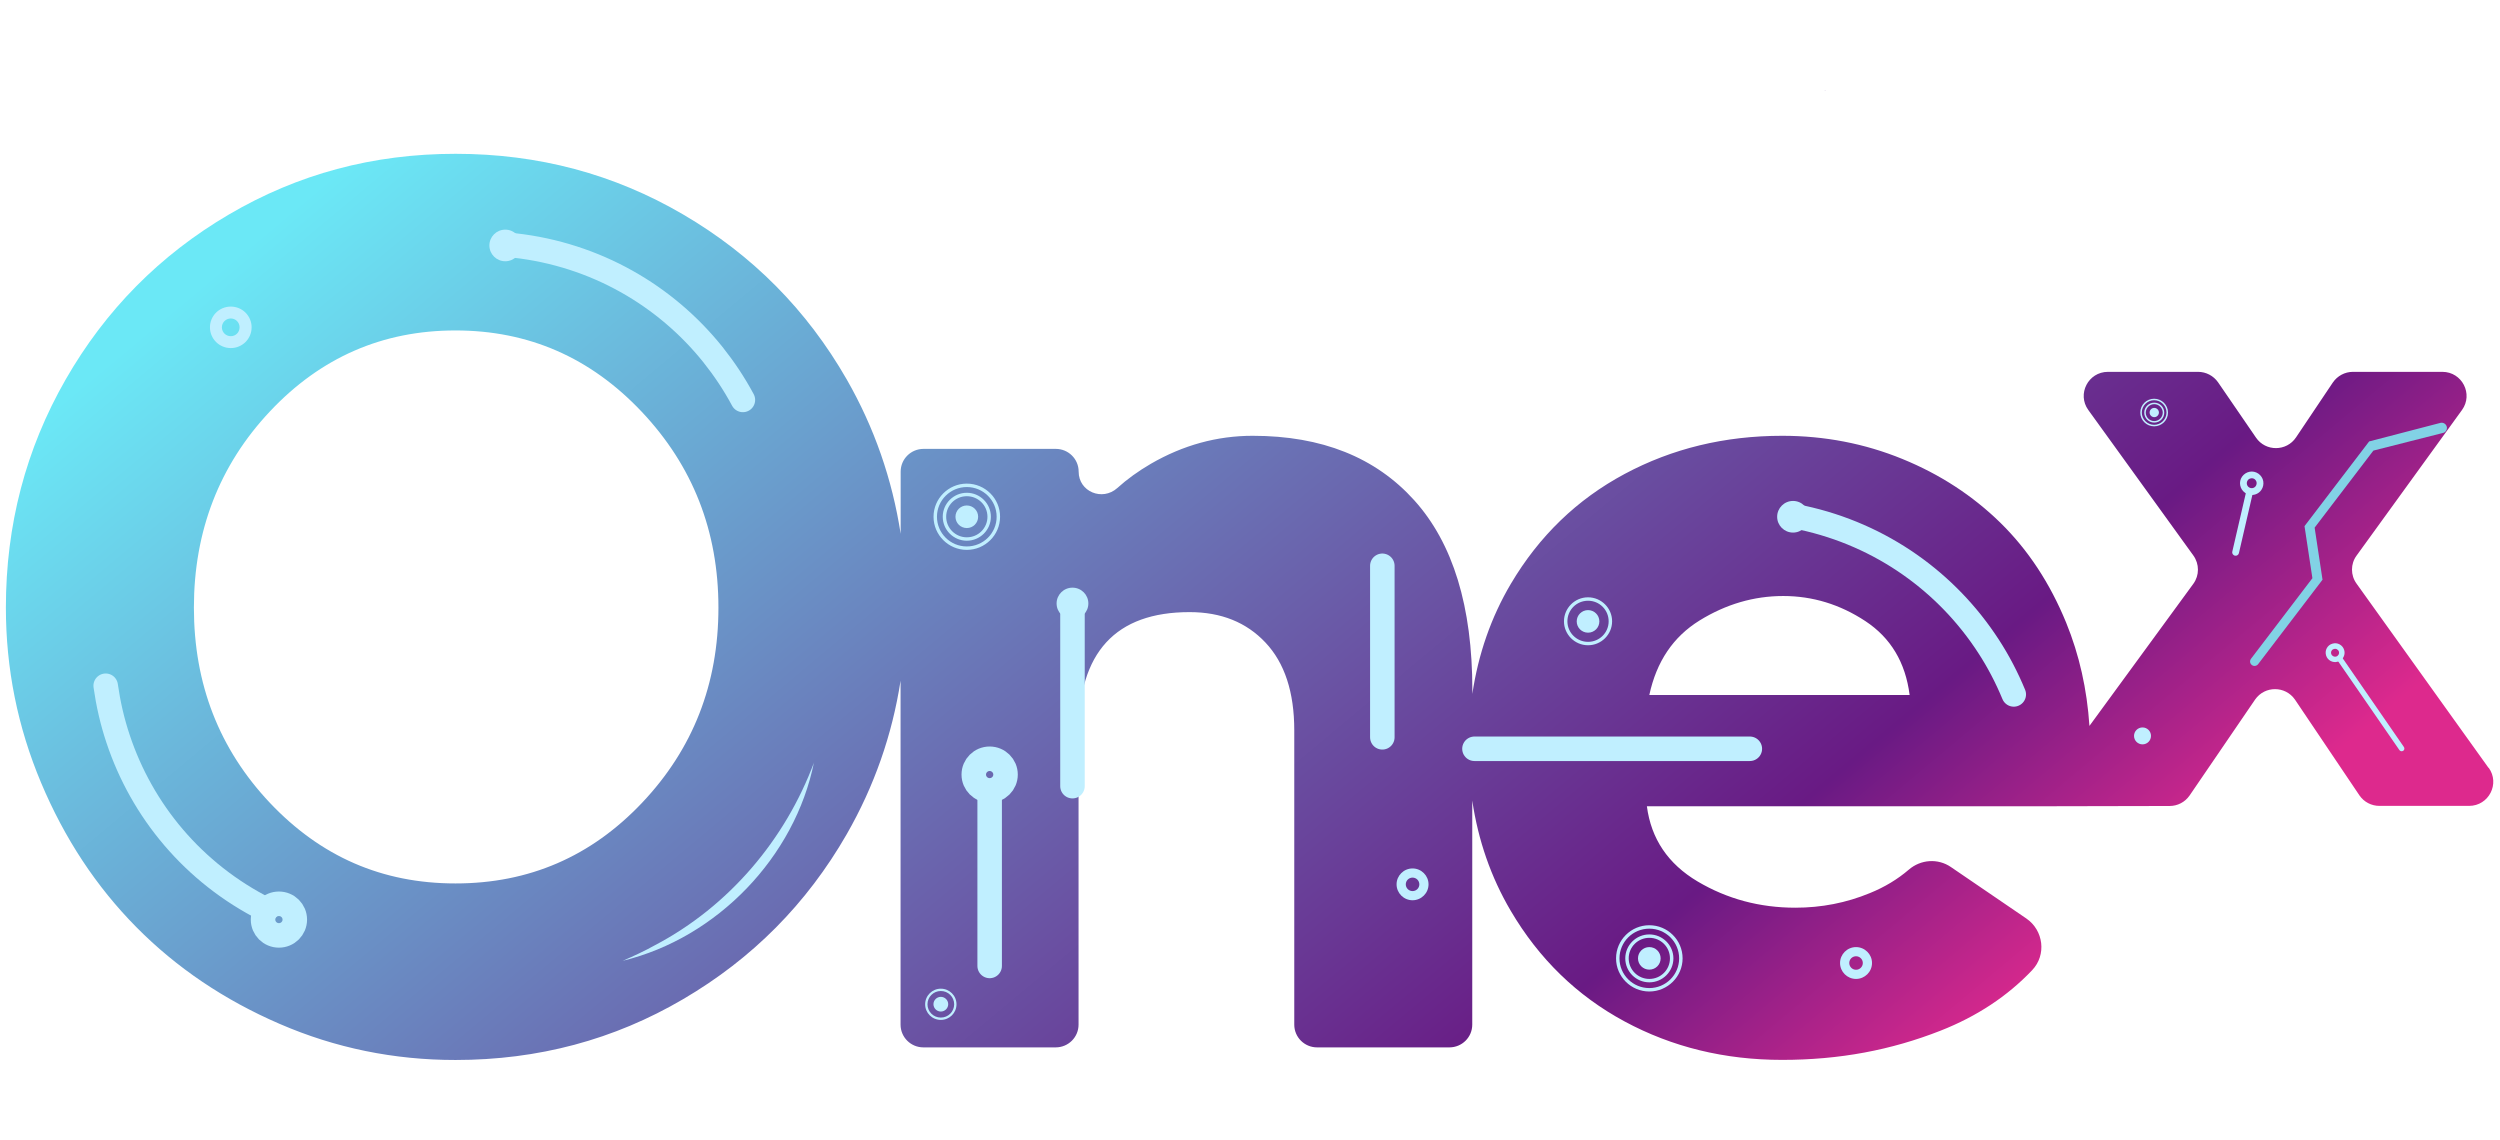 <svg  width="283" height="129" viewBox="0 0 102 40" fill="none" xmlns="http://www.w3.org/2000/svg">
<path d="M101.534 28.084L96.15 20.569C95.898 20.224 95.898 19.759 96.15 19.418L100.449 13.481C100.919 12.832 100.453 11.924 99.649 11.924H96.001C95.671 11.924 95.366 12.088 95.18 12.359L93.678 14.598C93.29 15.178 92.436 15.182 92.044 14.607L90.497 12.351C90.311 12.084 90.006 11.924 89.68 11.924H86.004C85.199 11.924 84.733 12.832 85.203 13.481L89.49 19.418C89.738 19.763 89.738 20.228 89.49 20.569L85.249 26.37C85.15 24.875 84.836 23.47 84.3 22.159C83.64 20.548 82.748 19.192 81.618 18.083C80.487 16.977 79.155 16.106 77.616 15.478C76.077 14.849 74.443 14.533 72.714 14.533C70.37 14.533 68.229 15.05 66.285 16.09C64.342 17.13 62.795 18.625 61.64 20.577C60.835 21.941 60.315 23.437 60.072 25.064V24.908C60.072 21.501 59.284 18.921 57.703 17.166C56.123 15.412 53.928 14.533 51.11 14.533C49.654 14.533 48.267 14.915 46.955 15.675C46.448 15.971 45.99 16.299 45.585 16.665C44.975 17.212 44.009 16.813 44.009 15.995C44.009 15.482 43.592 15.067 43.077 15.067H37.68C37.164 15.067 36.747 15.482 36.747 15.995V18.531C36.401 16.304 35.675 14.204 34.548 12.236C32.922 9.401 30.699 7.157 27.876 5.505C25.054 3.853 21.96 3.028 18.589 3.028C15.218 3.028 12.152 3.853 9.338 5.505C6.524 7.157 4.304 9.401 2.679 12.236C1.053 15.071 0.24 18.173 0.24 21.543C0.24 24.032 0.719 26.412 1.676 28.688C2.633 30.964 3.929 32.928 5.563 34.58C7.197 36.232 9.148 37.551 11.414 38.529C13.679 39.511 16.072 40 18.584 40C21.956 40 25.05 39.174 27.872 37.518C30.694 35.866 32.918 33.623 34.544 30.792C35.67 28.828 36.401 26.736 36.743 24.526V38.558C36.743 39.071 37.16 39.486 37.676 39.486H43.072C43.588 39.486 44.005 39.071 44.005 38.558V26.65C44.005 23.371 45.515 21.727 48.535 21.727C49.823 21.727 50.854 22.142 51.634 22.972C52.414 23.802 52.806 24.994 52.806 26.547V38.558C52.806 39.071 53.222 39.486 53.738 39.486H59.135C59.651 39.486 60.068 39.071 60.068 38.558V29.415C60.311 31.042 60.831 32.542 61.636 33.91C62.791 35.874 64.338 37.378 66.281 38.426C68.225 39.474 70.366 39.996 72.71 39.996C75.053 39.996 77.158 39.597 79.175 38.804C80.656 38.221 81.903 37.399 82.913 36.335C83.503 35.714 83.38 34.712 82.674 34.227L79.596 32.127C79.068 31.766 78.367 31.815 77.88 32.234C77.426 32.624 76.898 32.945 76.291 33.191C75.326 33.59 74.311 33.787 73.25 33.787C71.798 33.787 70.465 33.43 69.26 32.715C68.056 32 67.367 30.977 67.193 29.649H83.017C83.466 29.649 88.521 29.637 88.521 29.637C88.843 29.637 89.144 29.481 89.329 29.218L92.011 25.29C92.407 24.727 93.241 24.731 93.633 25.294L96.269 29.21C96.455 29.477 96.756 29.633 97.082 29.633H100.738C101.542 29.633 102.009 28.725 101.538 28.076L101.534 28.084ZM26.193 29.51C24.113 31.704 21.58 32.797 18.584 32.797C15.589 32.797 13.085 31.7 11.013 29.51C8.942 27.316 7.911 24.661 7.911 21.543C7.911 18.424 8.946 15.737 11.013 13.538C13.085 11.336 15.606 10.235 18.584 10.235C21.564 10.235 24.093 11.34 26.181 13.551C28.268 15.761 29.312 18.424 29.312 21.543C29.312 24.661 28.273 27.316 26.193 29.51ZM67.292 25.109C67.585 23.745 68.266 22.734 69.343 22.068C70.42 21.403 71.559 21.07 72.755 21.07C73.952 21.07 75.07 21.411 76.106 22.093C77.141 22.775 77.743 23.778 77.913 25.109H67.288H67.292Z" fill="url(#paint0_linear_0_1)"/>
<path d="M88.455 13.584C88.455 13.275 88.203 13.021 87.889 13.021C87.576 13.021 87.324 13.271 87.324 13.584C87.324 13.896 87.576 14.147 87.889 14.147C88.203 14.147 88.455 13.896 88.455 13.584ZM87.889 14.085C87.613 14.085 87.386 13.859 87.386 13.584C87.386 13.308 87.613 13.082 87.889 13.082C88.166 13.082 88.393 13.308 88.393 13.584C88.393 13.859 88.166 14.085 87.889 14.085Z" fill="#C0EFFF"/>
<path d="M87.894 13.181C87.671 13.181 87.485 13.362 87.485 13.588C87.485 13.814 87.667 13.995 87.894 13.995C88.121 13.995 88.302 13.814 88.302 13.588C88.302 13.362 88.121 13.181 87.894 13.181ZM87.894 13.933C87.7 13.933 87.547 13.777 87.547 13.588C87.547 13.399 87.704 13.242 87.894 13.242C88.084 13.242 88.24 13.399 88.24 13.588C88.24 13.777 88.084 13.933 87.894 13.933Z" fill="#C0EFFF"/>
<path d="M87.894 13.395C87.787 13.395 87.704 13.481 87.704 13.584C87.704 13.687 87.791 13.773 87.894 13.773C87.997 13.773 88.084 13.687 88.084 13.584C88.084 13.481 87.997 13.395 87.894 13.395Z" fill="#C0EFFF"/>
<path d="M97.99 27.406C97.957 27.406 97.924 27.39 97.899 27.361L95.386 23.721C95.349 23.671 95.358 23.602 95.407 23.564C95.457 23.527 95.527 23.536 95.564 23.585L98.076 27.226C98.114 27.275 98.105 27.345 98.056 27.382C98.035 27.398 98.01 27.402 97.99 27.402V27.406Z" fill="#C0EFFF"/>
<path d="M95.502 23.688C95.465 23.712 95.427 23.737 95.382 23.749C95.18 23.811 94.961 23.696 94.903 23.491C94.874 23.392 94.883 23.289 94.932 23.199C94.982 23.108 95.06 23.043 95.163 23.014C95.262 22.985 95.365 22.993 95.456 23.043C95.547 23.092 95.613 23.174 95.642 23.273C95.691 23.429 95.629 23.597 95.506 23.692L95.502 23.688ZM95.171 23.252C95.171 23.252 95.138 23.285 95.126 23.306C95.106 23.343 95.101 23.388 95.114 23.429C95.138 23.515 95.229 23.564 95.316 23.54C95.403 23.515 95.452 23.425 95.427 23.338C95.415 23.297 95.386 23.265 95.349 23.244C95.312 23.223 95.266 23.219 95.225 23.232C95.204 23.236 95.188 23.248 95.176 23.256L95.171 23.252Z" fill="#C0EFFF"/>
<path d="M91.104 19.373C91.079 19.34 91.067 19.295 91.079 19.254L91.636 16.846C91.657 16.772 91.731 16.727 91.805 16.748C91.879 16.768 91.925 16.842 91.904 16.916L91.347 19.324C91.327 19.398 91.252 19.443 91.178 19.423C91.149 19.414 91.124 19.398 91.104 19.373Z" fill="#C0EFFF"/>
<path d="M91.751 16.928C91.697 16.916 91.648 16.892 91.598 16.859C91.383 16.711 91.326 16.411 91.478 16.197C91.553 16.094 91.66 16.024 91.784 16C91.907 15.975 92.035 16.004 92.143 16.078C92.246 16.152 92.32 16.259 92.341 16.386C92.361 16.509 92.337 16.637 92.262 16.744C92.147 16.912 91.936 16.982 91.751 16.933V16.928ZM91.92 16.271C91.891 16.263 91.862 16.263 91.833 16.271C91.78 16.279 91.734 16.308 91.705 16.353C91.643 16.444 91.664 16.571 91.755 16.633C91.846 16.698 91.974 16.674 92.035 16.583C92.064 16.538 92.077 16.485 92.068 16.431C92.06 16.378 92.027 16.333 91.986 16.3C91.965 16.288 91.945 16.275 91.92 16.271Z" fill="#C0EFFF"/>
<path d="M87.415 27.123C87.606 27.123 87.761 26.968 87.761 26.777C87.761 26.587 87.606 26.432 87.415 26.432C87.224 26.432 87.068 26.587 87.068 26.777C87.068 26.968 87.224 27.123 87.415 27.123Z" fill="#C0EFFF"/>
<path d="M91.838 23.634L94.346 20.343L94.024 18.219L96.661 14.763L99.582 14.003C99.702 13.982 99.817 14.065 99.834 14.188C99.846 14.303 99.768 14.406 99.652 14.422L96.834 15.137L94.437 18.28L94.759 20.405L92.13 23.852C92.069 23.93 91.953 23.947 91.875 23.885C91.792 23.823 91.78 23.708 91.842 23.63L91.838 23.634Z" fill="#82D2E5"/>
<path d="M9.417 9.459C9.058 9.459 8.765 9.75 8.765 10.108C8.765 10.465 9.058 10.757 9.417 10.757C9.776 10.757 10.069 10.465 10.069 10.108C10.069 9.75 9.776 9.459 9.417 9.459ZM9.417 10.666C9.107 10.666 8.86 10.416 8.86 10.112C8.86 9.808 9.111 9.557 9.417 9.557C9.722 9.557 9.974 9.808 9.974 10.112C9.974 10.416 9.722 10.666 9.417 10.666Z" fill="#C0EFFF"/>
<path d="M9.416 10.954C8.946 10.954 8.566 10.576 8.566 10.107C8.566 9.639 8.946 9.261 9.416 9.261C9.887 9.261 10.266 9.639 10.266 10.107C10.266 10.576 9.887 10.954 9.416 10.954ZM9.416 9.746C9.218 9.746 9.053 9.906 9.053 10.107C9.053 10.309 9.214 10.469 9.416 10.469C9.619 10.469 9.775 10.309 9.775 10.107C9.775 9.906 9.614 9.746 9.416 9.746Z" fill="#C0EFFF"/>
<path d="M20.981 6.767C24.299 7.137 27.154 8.809 29.085 11.217C29.547 11.796 29.96 12.417 30.31 13.07" stroke="#C0EFFF" stroke-linecap="round" stroke-linejoin="round"/>
<path d="M20.615 7.412C20.972 7.412 21.262 7.123 21.262 6.767C21.262 6.41 20.972 6.122 20.615 6.122C20.257 6.122 19.967 6.41 19.967 6.767C19.967 7.123 20.257 7.412 20.615 7.412Z" fill="#C0EFFF"/>
<path d="M10.861 33.87C7.877 32.374 5.785 29.818 4.816 26.893C4.581 26.19 4.416 25.467 4.312 24.731" stroke="#C0EFFF" stroke-linecap="round" stroke-linejoin="round"/>
<path d="M11.38 34.917C11.738 34.917 12.028 34.629 12.028 34.272C12.028 33.916 11.738 33.627 11.38 33.627C11.022 33.627 10.732 33.916 10.732 34.272C10.732 34.629 11.022 34.917 11.38 34.917Z" stroke="#C0EFFF" stroke-miterlimit="10"/>
<path d="M33.212 27.85C32.432 31.721 29.259 35.016 25.409 35.953C25.859 35.756 26.3 35.554 26.725 35.316C29.733 33.734 32.036 31.022 33.216 27.85H33.212Z" fill="#C0EFFF"/>
<path d="M68.65 35.854C68.65 35.106 68.039 34.502 67.292 34.502C66.545 34.502 65.935 35.111 65.935 35.854C65.935 36.598 66.545 37.206 67.292 37.206C68.039 37.206 68.65 36.598 68.65 35.854ZM67.292 37.066C66.62 37.066 66.075 36.524 66.075 35.854C66.075 35.184 66.62 34.642 67.292 34.642C67.965 34.642 68.509 35.184 68.509 35.854C68.509 36.524 67.965 37.066 67.292 37.066Z" fill="#C0EFFF"/>
<path d="M67.293 34.877C66.752 34.877 66.311 35.316 66.311 35.854C66.311 36.393 66.752 36.832 67.293 36.832C67.833 36.832 68.275 36.393 68.275 35.854C68.275 35.316 67.833 34.877 67.293 34.877ZM67.293 36.693C66.83 36.693 66.451 36.319 66.451 35.854C66.451 35.39 66.826 35.016 67.293 35.016C67.759 35.016 68.134 35.39 68.134 35.854C68.134 36.319 67.759 36.693 67.293 36.693Z" fill="#C0EFFF"/>
<path d="M67.292 35.394C67.036 35.394 66.83 35.599 66.83 35.854C66.83 36.109 67.036 36.314 67.292 36.314C67.548 36.314 67.754 36.109 67.754 35.854C67.754 35.599 67.548 35.394 67.292 35.394Z" fill="#C0EFFF"/>
<path d="M64.792 21.123C64.251 21.123 63.81 21.563 63.81 22.102C63.81 22.64 64.251 23.079 64.792 23.079C65.332 23.079 65.774 22.64 65.774 22.102C65.774 21.563 65.332 21.123 64.792 21.123ZM64.792 22.94C64.329 22.94 63.95 22.566 63.95 22.102C63.95 21.637 64.325 21.263 64.792 21.263C65.258 21.263 65.633 21.637 65.633 22.102C65.633 22.566 65.258 22.94 64.792 22.94Z" fill="#C0EFFF"/>
<path d="M64.792 21.645C64.536 21.645 64.33 21.851 64.33 22.106C64.33 22.36 64.536 22.566 64.792 22.566C65.048 22.566 65.254 22.36 65.254 22.106C65.254 21.851 65.048 21.645 64.792 21.645Z" fill="#C0EFFF"/>
<path d="M75.726 35.546C75.449 35.546 75.227 35.768 75.227 36.044C75.227 36.319 75.449 36.541 75.726 36.541C76.002 36.541 76.225 36.319 76.225 36.044C76.225 35.768 76.002 35.546 75.726 35.546ZM75.726 36.471C75.491 36.471 75.297 36.278 75.297 36.044C75.297 35.809 75.491 35.616 75.726 35.616C75.961 35.616 76.155 35.809 76.155 36.044C76.155 36.278 75.961 36.471 75.726 36.471Z" fill="#C0EFFF"/>
<path d="M75.726 36.693C75.367 36.693 75.074 36.401 75.074 36.043C75.074 35.686 75.367 35.394 75.726 35.394C76.085 35.394 76.378 35.686 76.378 36.043C76.378 36.401 76.085 36.693 75.726 36.693ZM75.726 35.768C75.573 35.768 75.45 35.891 75.45 36.043C75.45 36.195 75.573 36.319 75.726 36.319C75.879 36.319 76.003 36.195 76.003 36.043C76.003 35.891 75.879 35.768 75.726 35.768Z" fill="#C0EFFF"/>
<path d="M73.518 17.873C76.781 18.576 79.451 20.528 81.13 23.117C81.534 23.737 81.877 24.398 82.162 25.085" stroke="#C0EFFF" stroke-linecap="round" stroke-linejoin="round"/>
<path d="M73.156 18.482C73.513 18.482 73.803 18.193 73.803 17.837C73.803 17.48 73.513 17.191 73.156 17.191C72.798 17.191 72.508 17.48 72.508 17.837C72.508 18.193 72.798 18.482 73.156 18.482Z" fill="#C0EFFF"/>
<path d="M60.158 27.303H71.393" stroke="#C0EFFF" stroke-linecap="round" stroke-linejoin="round"/>
<path d="M40.803 17.836C40.803 17.088 40.192 16.484 39.445 16.484C38.699 16.484 38.088 17.093 38.088 17.836C38.088 18.58 38.699 19.188 39.445 19.188C40.192 19.188 40.803 18.58 40.803 17.836ZM39.445 19.048C38.773 19.048 38.228 18.506 38.228 17.836C38.228 17.166 38.773 16.624 39.445 16.624C40.118 16.624 40.663 17.166 40.663 17.836C40.663 18.506 40.118 19.048 39.445 19.048Z" fill="#C0EFFF"/>
<path d="M39.446 16.858C38.905 16.858 38.464 17.298 38.464 17.836C38.464 18.375 38.905 18.814 39.446 18.814C39.986 18.814 40.428 18.375 40.428 17.836C40.428 17.298 39.986 16.858 39.446 16.858ZM39.446 18.675C38.984 18.675 38.604 18.301 38.604 17.836C38.604 17.372 38.98 16.998 39.446 16.998C39.912 16.998 40.288 17.372 40.288 17.836C40.288 18.301 39.912 18.675 39.446 18.675Z" fill="#C0EFFF"/>
<path d="M39.446 17.376C39.19 17.376 38.983 17.582 38.983 17.836C38.983 18.091 39.19 18.297 39.446 18.297C39.701 18.297 39.908 18.091 39.908 17.836C39.908 17.582 39.701 17.376 39.446 17.376Z" fill="#C0EFFF"/>
<path d="M38.386 37.091C38.035 37.091 37.746 37.375 37.746 37.728C37.746 38.081 38.031 38.365 38.386 38.365C38.74 38.365 39.025 38.081 39.025 37.728C39.025 37.375 38.74 37.091 38.386 37.091ZM38.386 38.27C38.084 38.27 37.841 38.028 37.841 37.728C37.841 37.428 38.084 37.186 38.386 37.186C38.687 37.186 38.93 37.428 38.93 37.728C38.93 38.028 38.687 38.27 38.386 38.27Z" fill="#C0EFFF"/>
<path d="M38.386 37.424C38.221 37.424 38.085 37.559 38.085 37.724C38.085 37.888 38.221 38.024 38.386 38.024C38.551 38.024 38.687 37.888 38.687 37.724C38.687 37.559 38.551 37.424 38.386 37.424Z" fill="#C0EFFF"/>
<path d="M57.633 32.337C57.357 32.337 57.134 32.559 57.134 32.834C57.134 33.109 57.357 33.331 57.633 33.331C57.91 33.331 58.132 33.109 58.132 32.834C58.132 32.559 57.91 32.337 57.633 32.337ZM57.633 33.261C57.398 33.261 57.204 33.068 57.204 32.834C57.204 32.6 57.398 32.407 57.633 32.407C57.868 32.407 58.062 32.6 58.062 32.834C58.062 33.068 57.868 33.261 57.633 33.261Z" fill="#C0EFFF"/>
<path d="M57.632 33.483C57.273 33.483 56.98 33.191 56.98 32.834C56.98 32.477 57.273 32.185 57.632 32.185C57.991 32.185 58.284 32.477 58.284 32.834C58.284 33.191 57.991 33.483 57.632 33.483ZM57.632 32.559C57.48 32.559 57.356 32.682 57.356 32.834C57.356 32.986 57.48 33.109 57.632 33.109C57.785 33.109 57.909 32.986 57.909 32.834C57.909 32.682 57.785 32.559 57.632 32.559Z" fill="#C0EFFF"/>
<path d="M56.399 26.835V19.837" stroke="#C0EFFF" stroke-linecap="round" stroke-linejoin="round"/>
<path d="M40.378 36.163V29.161" stroke="#C0EFFF" stroke-linecap="round" stroke-linejoin="round"/>
<path d="M40.378 29C40.736 29 41.026 28.712 41.026 28.355C41.026 27.999 40.736 27.71 40.378 27.71C40.02 27.71 39.73 27.999 39.73 28.355C39.73 28.712 40.02 29 40.378 29Z" stroke="#C0EFFF" stroke-miterlimit="10"/>
<path d="M43.757 28.828V21.831" stroke="#C0EFFF" stroke-linecap="round" stroke-linejoin="round"/>
<path d="M43.757 22.019C44.115 22.019 44.405 21.73 44.405 21.374C44.405 21.018 44.115 20.729 43.757 20.729C43.399 20.729 43.109 21.018 43.109 21.374C43.109 21.73 43.399 22.019 43.757 22.019Z" fill="#C0EFFF"/>
<path d="M74.484 0.431C74.484 0.431 74.472 0.431 74.468 0.431C74.451 0.431 74.439 0.435 74.418 0.435H74.484V0.431Z" fill="url(#paint1_linear_0_1)"/>
<defs>
<linearGradient id="paint0_linear_0_1" x1="25.611" y1="-9.016" x2="72.218" y2="46.761" gradientUnits="userSpaceOnUse">
<stop offset="0.03" stop-color="#6BE8F6"/>
<stop offset="0.83" stop-color="#691A84"/>
<stop offset="1" stop-color="#DD298D"/>
</linearGradient>
<linearGradient id="paint1_linear_0_1" x1="74.435" y1="0.414" x2="74.468" y2="0.448" gradientUnits="userSpaceOnUse">
<stop stop-color="#6BE8F6"/>
<stop offset="1" stop-color="#691A84"/>
</linearGradient>
</defs>
</svg>
